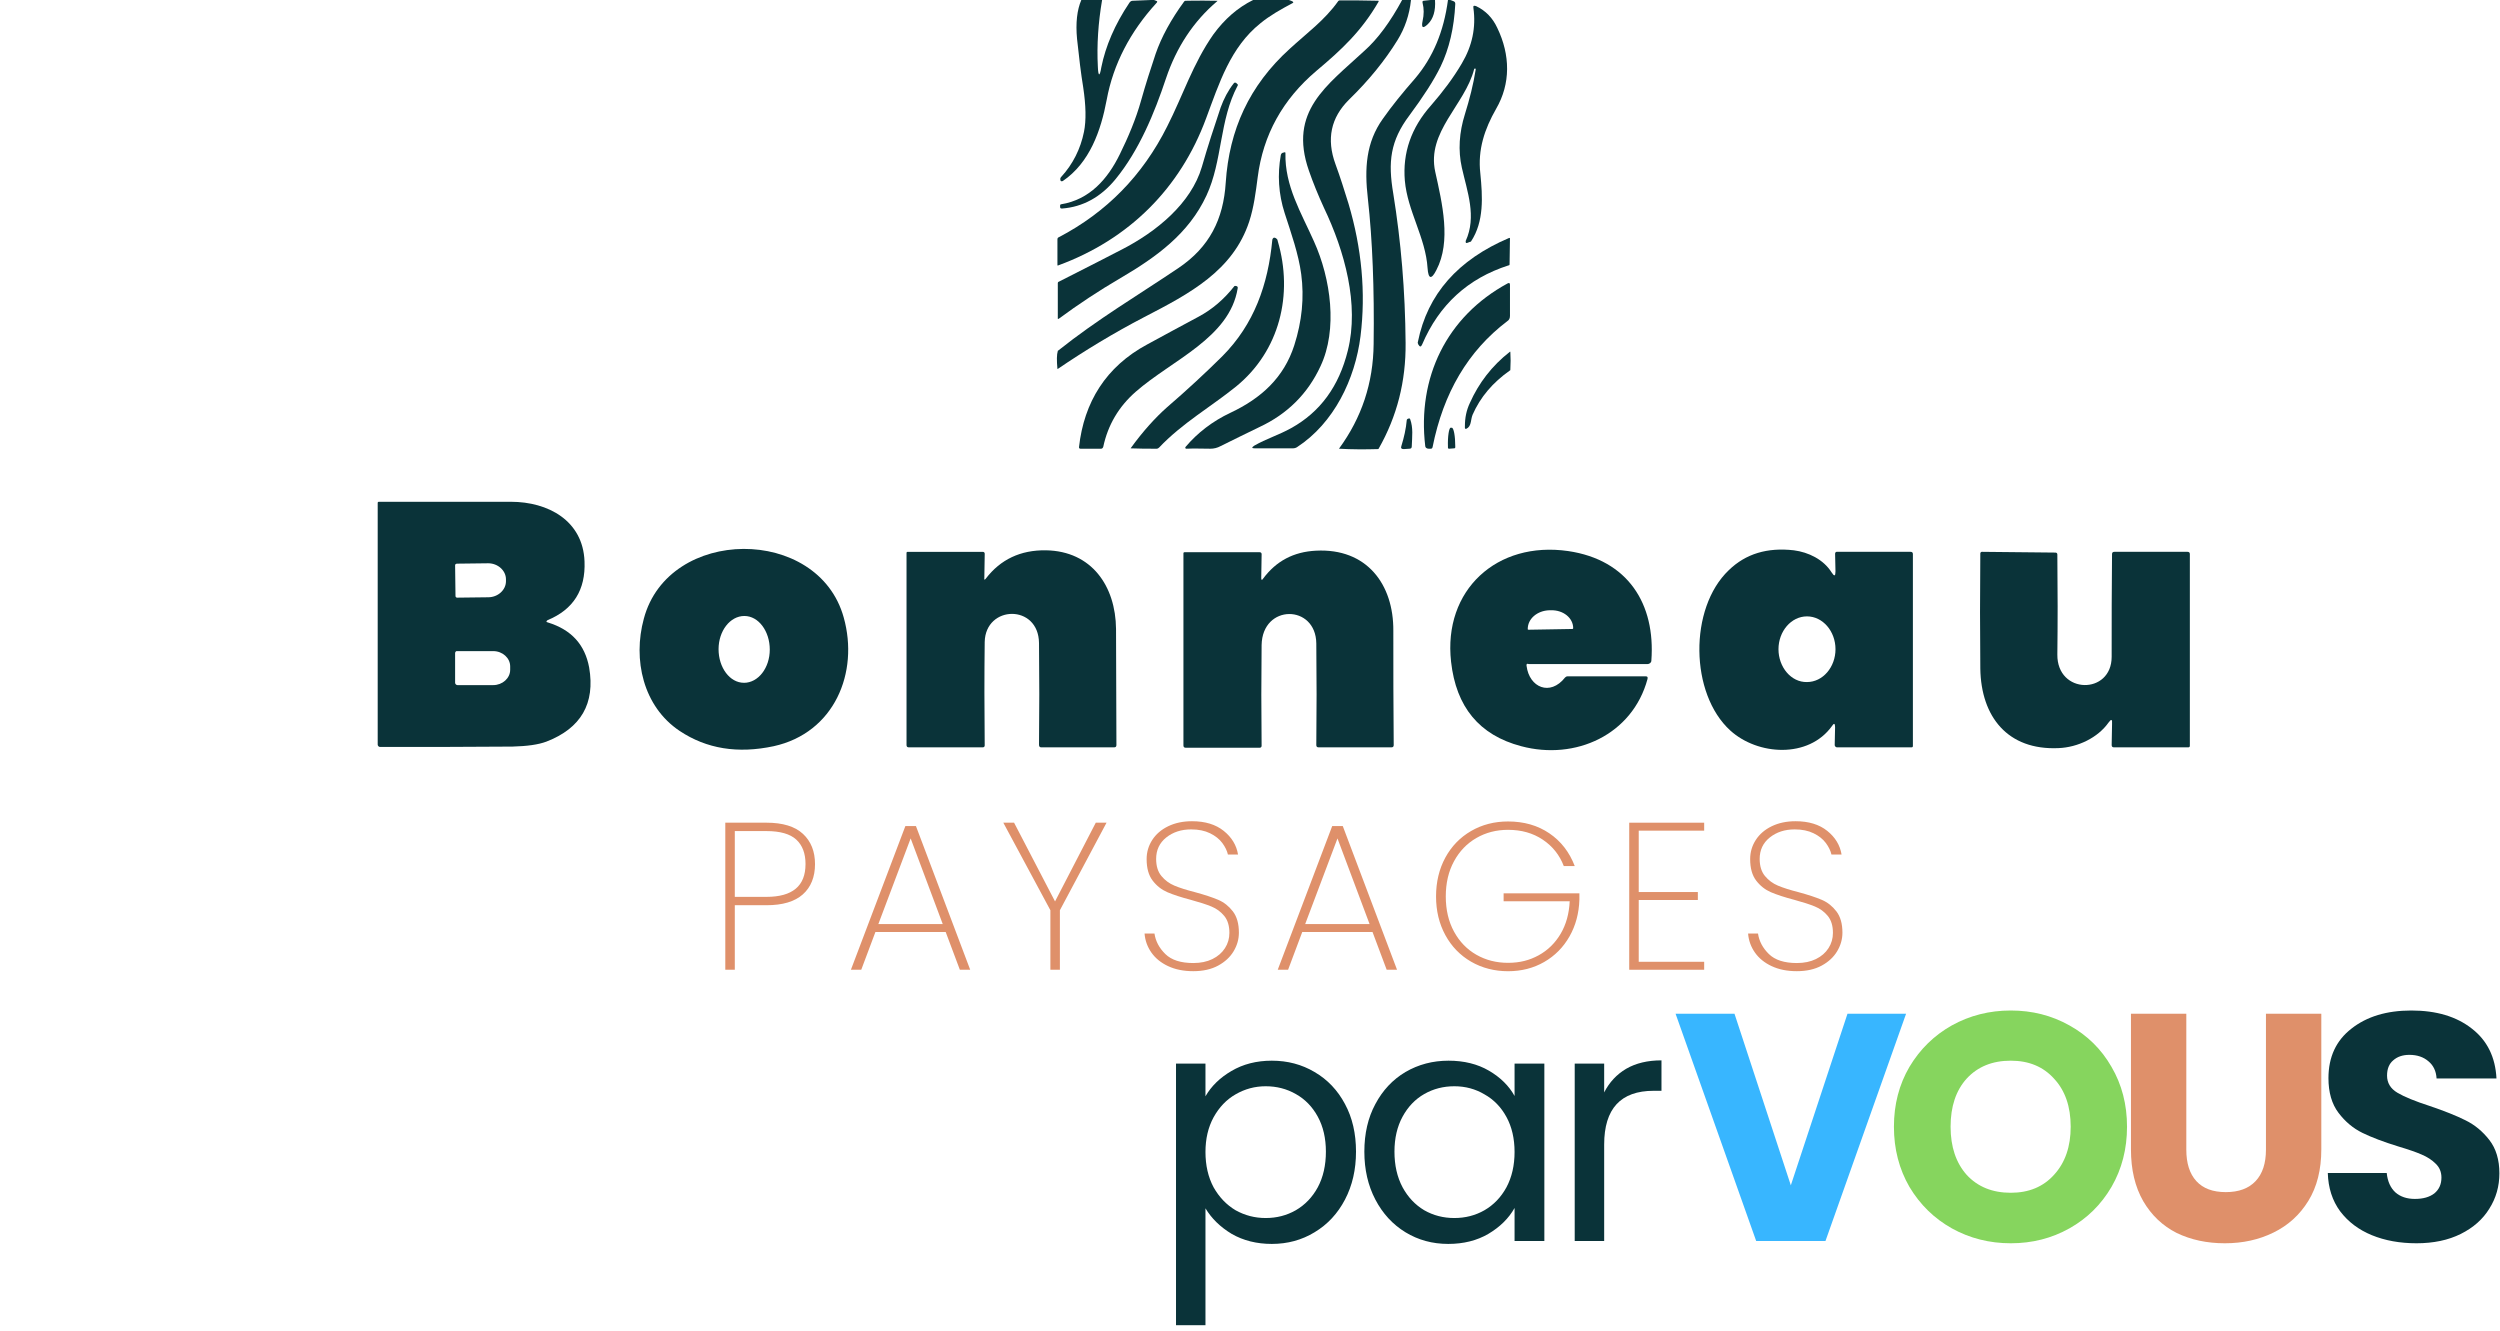 <svg width="278" height="148" viewBox="0 0 278 148" fill="none" xmlns="http://www.w3.org/2000/svg">
<path d="M60.931 69.219C63.543 70.026 65.043 71.683 65.514 74.23C66.199 78.222 64.614 80.981 60.759 82.468C59.859 82.807 58.618 82.977 56.99 83.02C52.322 83.062 47.44 83.062 42.257 83.062C42.128 83.062 42 82.934 42 82.807V55.927C42 55.843 42.042 55.799 42.129 55.799H56.819C60.931 55.799 64.828 57.88 64.999 62.424C65.128 65.608 63.757 67.775 60.887 68.963C60.715 69.091 60.715 69.176 60.929 69.218L60.931 69.219ZM50.608 62.849L50.651 66.288C50.651 66.373 50.736 66.459 50.823 66.459L54.292 66.417C55.363 66.417 56.263 65.61 56.263 64.633V64.42C56.263 63.443 55.363 62.637 54.292 62.637L50.823 62.679C50.693 62.679 50.608 62.763 50.608 62.849ZM50.608 72.616V75.929C50.608 76.057 50.737 76.184 50.865 76.184H54.848C55.875 76.184 56.732 75.419 56.732 74.484V74.103C56.732 73.168 55.875 72.404 54.848 72.404H50.865C50.736 72.362 50.608 72.488 50.608 72.616Z" fill="#0A3339"/>
<path d="M93.823 68.668C95.536 74.783 92.796 81.492 86.028 82.979C82.045 83.828 78.576 83.276 75.578 81.28C71.508 78.561 70.352 73.339 71.595 68.794C74.336 58.518 90.997 58.433 93.823 68.668ZM82.73 75.929C84.315 75.929 85.599 74.273 85.599 72.235C85.599 70.197 84.358 68.497 82.773 68.497C81.188 68.497 79.904 70.154 79.904 72.191C79.904 74.228 81.145 75.927 82.73 75.927V75.929Z" fill="#0A3339"/>
<path d="M169.757 74.061C170.056 76.438 172.369 77.458 174.039 75.335C174.124 75.25 174.211 75.207 174.339 75.207H182.989C183.204 75.207 183.246 75.291 183.204 75.504C181.534 81.703 175.194 84.591 169.155 82.977C164.487 81.746 161.918 78.603 161.36 73.593C160.46 65.61 166.457 60.132 174.38 61.278C181.019 62.255 184.102 67.139 183.631 73.465C183.631 73.678 183.416 73.847 183.202 73.847H170.011C169.797 73.762 169.711 73.847 169.754 74.059L169.757 74.061ZM169.971 70.026L174.854 69.942C174.896 69.942 174.939 69.9 174.939 69.857C174.939 68.711 173.825 67.819 172.454 67.861H172.283C170.954 67.903 169.885 68.796 169.885 69.942V69.984C169.885 69.984 169.927 70.026 169.97 70.026H169.971Z" fill="#0A3339"/>
<path d="M203.721 80.728C201.109 84.38 195.454 83.998 192.414 81.237C187.917 77.161 187.788 67.648 192.242 63.403C194.126 61.577 196.526 60.855 199.48 61.194C201.107 61.407 202.777 62.213 203.677 63.657C203.976 64.125 204.105 64.083 204.105 63.529L204.063 61.575C204.063 61.447 204.148 61.363 204.235 61.363H212.457C212.629 61.363 212.714 61.447 212.714 61.617V82.935C212.714 83.063 212.671 83.106 212.542 83.106H204.275C204.146 83.106 204.019 82.977 204.019 82.851L204.061 80.855C204.061 80.429 203.932 80.387 203.719 80.728H203.721ZM200.937 75.844C202.694 75.844 204.107 74.189 204.107 72.193C204.107 70.197 202.694 68.541 200.937 68.541C199.18 68.541 197.767 70.197 197.767 72.193C197.767 74.189 199.18 75.887 200.937 75.844Z" fill="#0A3339"/>
<path d="M109.627 64.336C111.254 62.213 113.482 61.152 116.308 61.194C121.405 61.278 124.059 65.186 124.103 69.942C124.103 74.358 124.146 78.647 124.146 82.851C124.146 83.021 124.061 83.106 123.889 83.106H115.795C115.623 83.106 115.538 83.021 115.538 82.809C115.58 79.073 115.58 75.335 115.538 71.513C115.495 67.139 109.584 67.267 109.499 71.385C109.456 75.036 109.456 78.9 109.499 82.893C109.499 83.02 109.414 83.106 109.285 83.106H101.062C100.891 83.106 100.806 83.021 100.806 82.851V61.491C100.806 61.407 100.848 61.364 100.935 61.364H109.286C109.415 61.364 109.501 61.449 109.501 61.577L109.458 64.251C109.415 64.506 109.501 64.506 109.63 64.336H109.627Z" fill="#0A3339"/>
<path d="M140.463 64.336C141.919 62.382 143.847 61.364 146.33 61.236C151.983 60.939 154.981 64.972 154.938 70.154C154.938 74.358 154.938 78.563 154.981 82.851C154.981 83.021 154.896 83.106 154.724 83.106H146.629C146.458 83.106 146.373 83.021 146.373 82.851C146.415 79.113 146.415 75.335 146.373 71.555C146.33 67.181 140.376 67.139 140.291 71.725C140.249 75.377 140.249 79.073 140.291 82.937C140.291 83.063 140.206 83.149 140.077 83.149H131.855C131.683 83.149 131.598 83.065 131.598 82.895V61.535C131.598 61.45 131.641 61.407 131.727 61.407H140.079C140.208 61.407 140.293 61.491 140.293 61.619L140.25 64.294C140.25 64.506 140.335 64.549 140.465 64.336H140.463Z" fill="#0A3339"/>
<path d="M234.472 80.345C233.273 82.044 231.046 83.106 228.905 83.19C223.252 83.445 220.296 79.707 220.211 74.358C220.169 70.239 220.169 65.949 220.211 61.533C220.211 61.449 220.296 61.363 220.383 61.363L228.563 61.447C228.692 61.447 228.777 61.532 228.777 61.66C228.82 65.694 228.82 69.388 228.777 72.785C228.734 77.243 234.816 77.286 234.816 73.04C234.816 69.176 234.816 65.354 234.858 61.617C234.858 61.447 234.943 61.363 235.115 61.363H243.252C243.424 61.363 243.511 61.447 243.511 61.617V82.935C243.511 83.02 243.468 83.106 243.341 83.106H235.074C234.902 83.106 234.817 83.021 234.817 82.851L234.86 80.515C234.902 79.963 234.775 79.921 234.474 80.345H234.472Z" fill="#0A3339"/>
<path d="M89.269 99.462C88.362 100.262 87.016 100.661 85.231 100.661H81.71V107.834H80.653V91.483H85.231C87.046 91.483 88.401 91.899 89.293 92.729C90.184 93.559 90.63 94.681 90.63 96.094C90.63 97.508 90.177 98.661 89.269 99.46V99.462ZM89.575 96.096C89.575 94.9 89.23 93.989 88.541 93.359C87.853 92.73 86.748 92.416 85.231 92.416H81.71V99.731H85.231C88.127 99.731 89.573 98.519 89.573 96.098L89.575 96.096Z" fill="#DF906A"/>
<path d="M105.162 103.642H97.345L95.772 107.834H94.622L100.678 91.857H101.852L107.885 107.834H106.735L105.162 103.642ZM104.833 102.757L101.265 93.231L97.672 102.757H104.833Z" fill="#DF906A"/>
<path d="M123.048 91.483L117.86 101.219V107.834H116.803V101.219L111.568 91.483H112.765L117.32 100.24L121.851 91.483H123.048Z" fill="#DF906A"/>
<path d="M129.903 107.439C129.105 107.067 128.484 106.562 128.036 105.926C127.59 105.289 127.335 104.583 127.274 103.806H128.377C128.501 104.659 128.904 105.421 129.585 106.088C130.266 106.756 131.302 107.09 132.695 107.09C133.508 107.09 134.217 106.943 134.819 106.648C135.421 106.352 135.887 105.949 136.216 105.436C136.545 104.924 136.709 104.358 136.709 103.736C136.709 102.943 136.517 102.315 136.134 101.849C135.75 101.383 135.274 101.034 134.702 100.8C134.13 100.567 133.36 100.318 132.389 100.054C131.324 99.774 130.469 99.495 129.818 99.216C129.169 98.936 128.621 98.507 128.175 97.923C127.729 97.34 127.505 96.546 127.505 95.536C127.505 94.76 127.713 94.05 128.128 93.406C128.542 92.762 129.133 92.252 129.9 91.88C130.667 91.508 131.551 91.32 132.553 91.32C134.009 91.32 135.183 91.678 136.074 92.391C136.966 93.106 137.499 93.983 137.67 95.024H136.544C136.449 94.605 136.243 94.178 135.922 93.743C135.6 93.309 135.146 92.948 134.56 92.66C133.973 92.372 133.273 92.229 132.459 92.229C131.364 92.229 130.441 92.527 129.689 93.126C128.938 93.725 128.563 94.52 128.563 95.513C128.563 96.305 128.758 96.937 129.149 97.411C129.539 97.884 130.021 98.242 130.592 98.481C131.162 98.722 131.934 98.968 132.905 99.215C133.984 99.51 134.841 99.793 135.476 100.065C136.109 100.337 136.649 100.764 137.095 101.345C137.541 101.927 137.765 102.716 137.765 103.709C137.765 104.439 137.569 105.13 137.177 105.782C136.786 106.434 136.211 106.967 135.452 107.378C134.693 107.789 133.774 107.995 132.693 107.995C131.613 107.995 130.697 107.809 129.9 107.436L129.903 107.439Z" fill="#DF906A"/>
<path d="M152.626 103.642H144.809L143.236 107.834H142.086L148.142 91.857H149.316L155.349 107.834H154.198L152.626 103.642ZM152.297 102.757L148.728 93.231L145.136 102.757H152.297Z" fill="#DF906A"/>
<path d="M173.893 96.305C173.424 95.078 172.645 94.101 171.557 93.371C170.468 92.641 169.183 92.277 167.695 92.277C166.396 92.277 165.222 92.58 164.174 93.185C163.125 93.79 162.296 94.653 161.687 95.771C161.077 96.889 160.771 98.194 160.771 99.684C160.771 101.173 161.077 102.479 161.687 103.596C162.296 104.714 163.127 105.572 164.174 106.169C165.222 106.767 166.396 107.067 167.695 107.067C168.995 107.067 170.082 106.787 171.098 106.229C172.116 105.669 172.929 104.874 173.54 103.842C174.15 102.81 174.487 101.602 174.55 100.22H167.202V99.335H175.629V100.034C175.582 101.556 175.215 102.923 174.527 104.133C173.838 105.344 172.899 106.291 171.71 106.975C170.52 107.658 169.183 108 167.695 108C166.208 108 164.808 107.647 163.587 106.94C162.366 106.234 161.411 105.247 160.722 103.982C160.034 102.718 159.689 101.284 159.689 99.685C159.689 98.086 160.032 96.631 160.722 95.364C161.411 94.1 162.366 93.113 163.587 92.407C164.808 91.7 166.177 91.347 167.695 91.347C169.463 91.347 170.993 91.786 172.285 92.663C173.577 93.54 174.519 94.756 175.113 96.309H173.892L173.893 96.305Z" fill="#DF906A"/>
<path d="M182.227 92.369V99.194H188.8V100.079H182.227V106.951H189.504V107.836H181.17V91.484H189.504V92.369H182.227Z" fill="#DF906A"/>
<path d="M197.016 107.439C196.218 107.067 195.597 106.562 195.149 105.926C194.703 105.289 194.448 104.583 194.387 103.806H195.49C195.614 104.659 196.017 105.421 196.698 106.088C197.379 106.756 198.415 107.09 199.808 107.09C200.621 107.09 201.33 106.943 201.932 106.648C202.534 106.352 203 105.949 203.329 105.436C203.658 104.924 203.822 104.358 203.822 103.736C203.822 102.943 203.63 102.315 203.247 101.849C202.863 101.383 202.387 101.034 201.815 100.8C201.243 100.567 200.473 100.318 199.502 100.054C198.437 99.774 197.582 99.495 196.931 99.216C196.282 98.936 195.734 98.507 195.288 97.923C194.842 97.34 194.618 96.546 194.618 95.536C194.618 94.76 194.826 94.05 195.241 93.406C195.655 92.762 196.246 92.252 197.013 91.88C197.78 91.508 198.664 91.32 199.666 91.32C201.122 91.32 202.296 91.678 203.187 92.391C204.079 93.106 204.612 93.983 204.783 95.024H203.657C203.562 94.605 203.356 94.178 203.035 93.743C202.713 93.309 202.259 92.948 201.673 92.66C201.086 92.372 200.386 92.229 199.572 92.229C198.477 92.229 197.554 92.527 196.802 93.126C196.051 93.725 195.676 94.52 195.676 95.513C195.676 96.305 195.871 96.937 196.262 97.411C196.652 97.884 197.134 98.242 197.705 98.481C198.275 98.722 199.047 98.968 200.018 99.215C201.097 99.51 201.954 99.793 202.589 100.065C203.222 100.337 203.762 100.764 204.208 101.345C204.654 101.927 204.878 102.716 204.878 103.709C204.878 104.439 204.682 105.13 204.29 105.782C203.899 106.434 203.324 106.967 202.565 107.378C201.806 107.789 200.887 107.995 199.806 107.995C198.726 107.995 197.81 107.809 197.013 107.436L197.016 107.439Z" fill="#DF906A"/>
<path d="M120.24 0.002H122.553C122.125 2.507 121.953 5.012 122.082 7.433C122.125 8.537 122.296 8.537 122.468 7.475C122.939 5.14 123.966 2.72 125.594 0.299C125.679 0.172 125.808 0.086 125.936 0.086L127.949 0.002H128.335L128.549 0.086C128.721 0.128 128.721 0.213 128.592 0.341C125.679 3.525 123.795 7.135 123.067 11.085C122.424 14.524 121.182 18.091 118.184 20.13C118.099 20.172 117.97 20.172 117.928 20.087V20.045C117.885 19.919 117.885 19.79 118.013 19.664C119.298 18.263 120.154 16.564 120.54 14.654C120.796 13.38 120.754 11.724 120.455 9.728C120.198 8.157 119.984 6.373 119.769 4.335C119.598 2.551 119.769 1.107 120.24 0.003V0.002Z" fill="#0A3339"/>
<path d="M139.341 0.002H143.324L143.667 0.128C143.839 0.213 143.882 0.299 143.667 0.383C142.468 1.019 141.183 1.741 140.156 2.592C136.816 5.266 135.573 9.259 134.117 13.165C131.248 20.936 125.551 26.626 117.671 29.514C117.586 29.556 117.586 29.514 117.586 29.429V26.626C117.586 26.498 117.628 26.414 117.757 26.372C123.026 23.611 127.051 19.536 129.792 14.056C131.505 10.702 132.661 7.05 134.931 3.822C136.173 2.123 137.63 0.849 139.343 0L139.341 0.002Z" fill="#0A3339"/>
<path d="M156.901 0.002C156.73 1.657 156.216 3.144 155.403 4.46C153.99 6.753 152.191 8.96 150.007 11.085C147.994 13.081 147.48 15.459 148.507 18.262C149.021 19.662 149.492 21.149 149.963 22.678C151.419 27.603 151.89 32.529 151.291 37.37C150.691 42.169 148.335 47.053 144.224 49.728C144.094 49.812 143.924 49.856 143.752 49.856H139.555C139.169 49.856 139.169 49.772 139.47 49.559C140.798 48.794 142.212 48.369 143.582 47.605C146.795 45.821 148.893 42.976 149.878 38.985C151.163 33.847 149.534 27.944 147.222 23.103C146.579 21.702 146.023 20.342 145.552 18.984C143.239 12.359 147.565 9.514 151.675 5.692C153.218 4.333 154.631 2.379 155.915 0.002H156.901Z" fill="#0A3339"/>
<path d="M161.013 0.002H161.27L161.613 0.128C161.743 0.17 161.828 0.255 161.828 0.425C161.699 3.1 161.142 5.435 160.2 7.389C159.43 8.96 158.273 10.744 156.731 12.825C154.59 15.67 154.333 18.005 154.932 21.53C155.789 26.839 156.26 32.359 156.303 38.133C156.345 42.379 155.36 46.287 153.304 49.897C153.276 49.925 153.248 49.939 153.219 49.939C151.806 49.981 150.35 49.981 148.893 49.897C151.42 46.458 152.704 42.593 152.748 38.261C152.833 32.104 152.619 26.711 152.106 22.082C151.72 18.727 151.891 15.84 153.776 13.206C154.76 11.806 155.959 10.319 157.374 8.706C159.345 6.37 160.544 3.525 161.015 0L161.013 0.002Z" fill="#0A3339"/>
<path d="M124.522 17.158C125.465 15.248 126.322 13.209 126.878 11.213C127.391 9.387 127.949 7.646 128.505 5.99C129.148 4.122 130.218 2.168 131.675 0.172C131.718 0.13 131.76 0.088 131.804 0.088C131.933 0.088 133.132 0.045 135.358 0.088C135.387 0.088 135.387 0.102 135.358 0.13C132.704 2.381 130.818 5.268 129.662 8.707C128.376 12.571 126.663 16.733 124.051 19.919C122.424 21.915 120.41 23.018 118.098 23.189C117.926 23.189 117.883 23.147 117.883 22.976V22.848C117.883 22.806 117.926 22.721 117.969 22.721C121.181 22.212 123.194 19.876 124.521 17.158H124.522Z" fill="#0A3339"/>
<path d="M153.304 0.172C151.42 3.442 149.193 5.523 146.409 7.858C142.64 11.043 140.455 14.993 139.856 19.706C139.642 21.361 139.428 23.061 138.914 24.632C137.115 30.109 132.275 32.657 127.265 35.248C123.839 37.031 120.626 38.984 117.628 41.022H117.586C117.501 40.087 117.501 39.451 117.628 39.026C117.628 39.026 117.628 38.984 117.671 38.984C122.039 35.501 126.493 32.868 131.034 29.811C134.503 27.475 136.045 24.375 136.302 20.299C136.688 14.438 138.914 9.512 143.412 5.435C145.254 3.736 147.31 2.251 148.808 0.127C148.851 0.084 148.893 0.042 148.98 0.042C150.35 0.042 151.764 0.042 153.262 0.084C153.304 0.084 153.304 0.127 153.304 0.169V0.172Z" fill="#0A3339"/>
<path d="M163.926 7.688C162.899 11.68 158.615 14.652 159.6 19.11C160.37 22.593 161.399 26.839 159.729 30.023C159.173 31.127 158.83 31.043 158.745 29.811C158.53 26.414 156.517 23.483 156.218 20.086C155.961 17.028 156.903 14.225 159.131 11.721C160.459 10.192 161.615 8.663 162.557 7.05C163.714 5.096 164.142 3.058 163.843 0.893C163.8 0.638 163.885 0.596 164.142 0.68C165.213 1.19 165.984 1.996 166.497 3.1C167.953 6.115 167.996 9.3 166.368 12.102C165.083 14.354 164.312 16.647 164.612 19.279C164.868 21.869 165.04 24.63 163.584 26.837C163.584 26.88 163.542 26.88 163.499 26.88L163.157 27.008C163.072 27.05 162.986 27.008 162.986 26.923V26.795C164.227 24.077 163.157 21.318 162.557 18.641C162.129 16.731 162.258 14.735 162.899 12.697C163.413 11.041 163.841 9.384 164.098 7.729C164.098 7.686 164.098 7.644 164.013 7.6L163.928 7.685L163.926 7.688Z" fill="#0A3339"/>
<path d="M124.694 27.774C128.592 25.778 132.447 22.636 133.646 18.559C134.289 16.308 135.017 14.1 135.744 11.934C136.086 10.999 136.559 10.066 137.2 9.259C137.243 9.175 137.372 9.175 137.457 9.217L137.499 9.259L137.629 9.386C137.671 9.428 137.671 9.47 137.629 9.514C135.573 13.378 135.959 17.879 134.159 21.743C132.189 25.989 128.592 28.58 124.609 30.916C122.211 32.318 119.898 33.845 117.713 35.46H117.628V31.468C117.628 31.425 117.671 31.34 117.713 31.34C120.968 29.684 123.323 28.494 124.694 27.772V27.774Z" fill="#0A3339"/>
<path d="M136.816 45.906C140.242 44.292 142.769 41.999 143.926 38.39C144.783 35.715 145.04 33.081 144.696 30.491C144.397 28.24 143.582 25.946 142.854 23.697C142.169 21.574 142.04 19.407 142.426 17.242C142.468 17.114 142.511 17.03 142.64 16.988L142.812 16.945C142.897 16.903 142.941 16.945 142.941 17.03C142.856 20.681 144.696 23.655 146.111 26.839C147.995 31 148.766 36.648 146.839 40.725C145.426 43.783 143.155 46.034 140.072 47.477C138.574 48.199 137.117 48.921 135.746 49.599C135.36 49.812 134.976 49.897 134.59 49.897C133.69 49.897 132.79 49.854 131.933 49.897C131.848 49.897 131.804 49.854 131.804 49.768C131.804 49.74 131.818 49.712 131.847 49.684C133.175 48.113 134.845 46.839 136.814 45.904L136.816 45.906Z" fill="#0A3339"/>
<path d="M142.082 26.797C143.839 32.742 142.297 39.026 137.457 42.976C134.673 45.227 131.461 47.053 128.891 49.77C128.806 49.854 128.719 49.898 128.634 49.898C127.65 49.898 126.663 49.898 125.721 49.856C127.135 47.902 128.505 46.417 129.747 45.312C132.017 43.358 134.073 41.447 135.915 39.621C139.469 36.054 141.011 31.638 141.482 26.67C141.482 26.586 141.525 26.544 141.567 26.5C141.652 26.372 141.824 26.415 141.996 26.584C142.038 26.626 142.081 26.711 142.081 26.797H142.082Z" fill="#0A3339"/>
<path d="M167.822 26.458C167.865 26.458 167.907 26.458 167.907 26.5V26.542L167.865 29.387C167.865 29.471 167.822 29.514 167.736 29.514C163.239 30.958 160.027 33.888 158.143 38.304C158.014 38.601 157.886 38.601 157.714 38.304C157.672 38.219 157.629 38.091 157.672 38.007C158.743 32.698 162.125 28.877 167.822 26.456V26.458Z" fill="#0A3339"/>
<path d="M158.486 49.601C157.587 42.001 160.841 35.205 167.652 31.512C167.824 31.427 167.909 31.469 167.909 31.682V35.121C167.909 35.376 167.824 35.588 167.61 35.715C163.241 39.028 160.5 43.698 159.301 49.728C159.258 49.856 159.216 49.898 159.086 49.898H158.872C158.658 49.898 158.486 49.77 158.486 49.601Z" fill="#0A3339"/>
<path d="M119.984 49.728C120.54 44.718 122.982 40.767 127.565 38.305C129.491 37.244 131.42 36.225 133.304 35.205C134.802 34.399 136.088 33.295 137.202 31.893C137.244 31.808 137.331 31.765 137.458 31.808C137.588 31.808 137.673 31.937 137.63 32.063C136.731 37.585 130.35 40.005 126.281 43.572C124.396 45.227 123.197 47.266 122.682 49.687C122.64 49.815 122.553 49.9 122.425 49.9H120.155C120.026 49.9 119.984 49.815 119.984 49.729V49.728Z" fill="#0A3339"/>
<path d="M163.754 46.118C163.54 46.628 163.625 47.222 163.241 47.561C162.984 47.774 162.855 47.731 162.897 47.391C162.897 46.456 163.069 45.607 163.454 44.8C164.438 42.593 165.894 40.681 167.907 39.11H167.95C167.992 39.79 167.992 40.426 167.95 41.106C167.95 41.149 167.95 41.191 167.907 41.191C165.981 42.549 164.61 44.164 163.753 46.117L163.754 46.118Z" fill="#0A3339"/>
<path d="M156.816 46.628C157.158 47.605 157.03 48.496 156.988 49.643C156.988 49.814 156.903 49.898 156.731 49.898L156.088 49.94C155.832 49.94 155.746 49.812 155.832 49.601C156.131 48.624 156.345 47.691 156.432 46.714C156.432 46.629 156.561 46.543 156.646 46.543C156.731 46.501 156.775 46.543 156.818 46.628H156.816Z" fill="#0A3339"/>
<path d="M161.141 49.898C161.056 49.898 161.012 49.856 161.012 49.77V49.685C160.969 48.496 161.141 47.563 161.311 47.563H161.44C161.654 47.563 161.826 48.498 161.826 49.643V49.728C161.826 49.812 161.784 49.856 161.697 49.856L161.141 49.898Z" fill="#0A3339"/>
<path d="M159.086 0.002H159.573C159.655 1.21 159.37 2.096 158.801 2.659C158.233 3.223 158.029 3.101 158.192 2.337C158.354 1.612 158.354 0.968 158.192 0.324C158.151 0.163 158.192 0.081 158.354 0.081L159.085 0L159.086 0.002Z" fill="#0A3339"/>
<path d="M134.048 121.908C134.696 120.78 135.656 119.844 136.928 119.1C138.224 118.332 139.724 117.948 141.428 117.948C143.18 117.948 144.764 118.368 146.18 119.208C147.62 120.048 148.748 121.236 149.564 122.772C150.38 124.284 150.788 126.048 150.788 128.064C150.788 130.056 150.38 131.832 149.564 133.392C148.748 134.952 147.62 136.164 146.18 137.028C144.764 137.892 143.18 138.324 141.428 138.324C139.748 138.324 138.26 137.952 136.964 137.208C135.692 136.44 134.72 135.492 134.048 134.364V147.36H130.772V118.272H134.048V121.908ZM147.44 128.064C147.44 126.576 147.14 125.28 146.54 124.176C145.94 123.072 145.124 122.232 144.092 121.656C143.084 121.08 141.968 120.792 140.744 120.792C139.544 120.792 138.428 121.092 137.396 121.692C136.388 122.268 135.572 123.12 134.948 124.248C134.348 125.352 134.048 126.636 134.048 128.1C134.048 129.588 134.348 130.896 134.948 132.024C135.572 133.128 136.388 133.98 137.396 134.58C138.428 135.156 139.544 135.444 140.744 135.444C141.968 135.444 143.084 135.156 144.092 134.58C145.124 133.98 145.94 133.128 146.54 132.024C147.14 130.896 147.44 129.576 147.44 128.064Z" fill="#0A3339"/>
<path d="M151.716 128.064C151.716 126.048 152.124 124.284 152.94 122.772C153.756 121.236 154.872 120.048 156.288 119.208C157.728 118.368 159.324 117.948 161.076 117.948C162.804 117.948 164.304 118.32 165.576 119.064C166.848 119.808 167.796 120.744 168.42 121.872V118.272H171.732V138H168.42V134.328C167.772 135.48 166.8 136.44 165.504 137.208C164.232 137.952 162.744 138.324 161.04 138.324C159.288 138.324 157.704 137.892 156.288 137.028C154.872 136.164 153.756 134.952 152.94 133.392C152.124 131.832 151.716 130.056 151.716 128.064ZM168.42 128.1C168.42 126.612 168.12 125.316 167.52 124.212C166.92 123.108 166.104 122.268 165.072 121.692C164.064 121.092 162.948 120.792 161.724 120.792C160.5 120.792 159.384 121.08 158.376 121.656C157.368 122.232 156.564 123.072 155.964 124.176C155.364 125.28 155.064 126.576 155.064 128.064C155.064 129.576 155.364 130.896 155.964 132.024C156.564 133.128 157.368 133.98 158.376 134.58C159.384 135.156 160.5 135.444 161.724 135.444C162.948 135.444 164.064 135.156 165.072 134.58C166.104 133.98 166.92 133.128 167.52 132.024C168.12 130.896 168.42 129.588 168.42 128.1Z" fill="#0A3339"/>
<path d="M178.384 121.476C178.96 120.348 179.776 119.472 180.832 118.848C181.912 118.224 183.22 117.912 184.756 117.912V121.296H183.892C180.22 121.296 178.384 123.288 178.384 127.272V138H175.108V118.272H178.384V121.476Z" fill="#0A3339"/>
<path d="M211.956 112.728L202.992 138H195.288L186.324 112.728H192.876L199.14 131.808L205.44 112.728H211.956Z" fill="#38B6FF"/>
<path d="M223.601 138.252C221.225 138.252 219.041 137.7 217.049 136.596C215.081 135.492 213.509 133.956 212.333 131.988C211.181 129.996 210.605 127.764 210.605 125.292C210.605 122.82 211.181 120.6 212.333 118.632C213.509 116.664 215.081 115.128 217.049 114.024C219.041 112.92 221.225 112.368 223.601 112.368C225.977 112.368 228.149 112.92 230.117 114.024C232.109 115.128 233.669 116.664 234.797 118.632C235.949 120.6 236.525 122.82 236.525 125.292C236.525 127.764 235.949 129.996 234.797 131.988C233.645 133.956 232.085 135.492 230.117 136.596C228.149 137.7 225.977 138.252 223.601 138.252ZM223.601 132.636C225.617 132.636 227.225 131.964 228.425 130.62C229.649 129.276 230.261 127.5 230.261 125.292C230.261 123.06 229.649 121.284 228.425 119.964C227.225 118.62 225.617 117.948 223.601 117.948C221.561 117.948 219.929 118.608 218.705 119.928C217.505 121.248 216.905 123.036 216.905 125.292C216.905 127.524 217.505 129.312 218.705 130.656C219.929 131.976 221.561 132.636 223.601 132.636Z" fill="#86D55E"/>
<path d="M243.118 112.728V127.848C243.118 129.36 243.49 130.524 244.234 131.34C244.978 132.156 246.07 132.564 247.51 132.564C248.95 132.564 250.054 132.156 250.822 131.34C251.59 130.524 251.974 129.36 251.974 127.848V112.728H258.13V127.812C258.13 130.068 257.65 131.976 256.69 133.536C255.73 135.096 254.434 136.272 252.802 137.064C251.194 137.856 249.394 138.252 247.402 138.252C245.41 138.252 243.622 137.868 242.038 137.1C240.478 136.308 239.242 135.132 238.33 133.572C237.418 131.988 236.962 130.068 236.962 127.812V112.728H243.118Z" fill="#DF906A"/>
<path d="M268.716 138.252C266.868 138.252 265.212 137.952 263.748 137.352C262.284 136.752 261.108 135.864 260.22 134.688C259.356 133.512 258.9 132.096 258.852 130.44H265.404C265.5 131.376 265.824 132.096 266.376 132.6C266.928 133.08 267.648 133.32 268.536 133.32C269.448 133.32 270.168 133.116 270.696 132.708C271.224 132.276 271.488 131.688 271.488 130.944C271.488 130.32 271.272 129.804 270.84 129.396C270.432 128.988 269.916 128.652 269.292 128.388C268.692 128.124 267.828 127.824 266.7 127.488C265.068 126.984 263.736 126.48 262.704 125.976C261.672 125.472 260.784 124.728 260.04 123.744C259.296 122.76 258.924 121.476 258.924 119.892C258.924 117.54 259.776 115.704 261.48 114.384C263.184 113.04 265.404 112.368 268.14 112.368C270.924 112.368 273.168 113.04 274.872 114.384C276.576 115.704 277.488 117.552 277.608 119.928H270.948C270.9 119.112 270.6 118.476 270.048 118.02C269.496 117.54 268.788 117.3 267.924 117.3C267.18 117.3 266.58 117.504 266.124 117.912C265.668 118.296 265.44 118.86 265.44 119.604C265.44 120.42 265.824 121.056 266.592 121.512C267.36 121.968 268.56 122.46 270.192 122.988C271.824 123.54 273.144 124.068 274.152 124.572C275.184 125.076 276.072 125.808 276.816 126.768C277.56 127.728 277.932 128.964 277.932 130.476C277.932 131.916 277.56 133.224 276.816 134.4C276.096 135.576 275.04 136.512 273.648 137.208C272.256 137.904 270.612 138.252 268.716 138.252Z" fill="#0A3339"/>
</svg>
